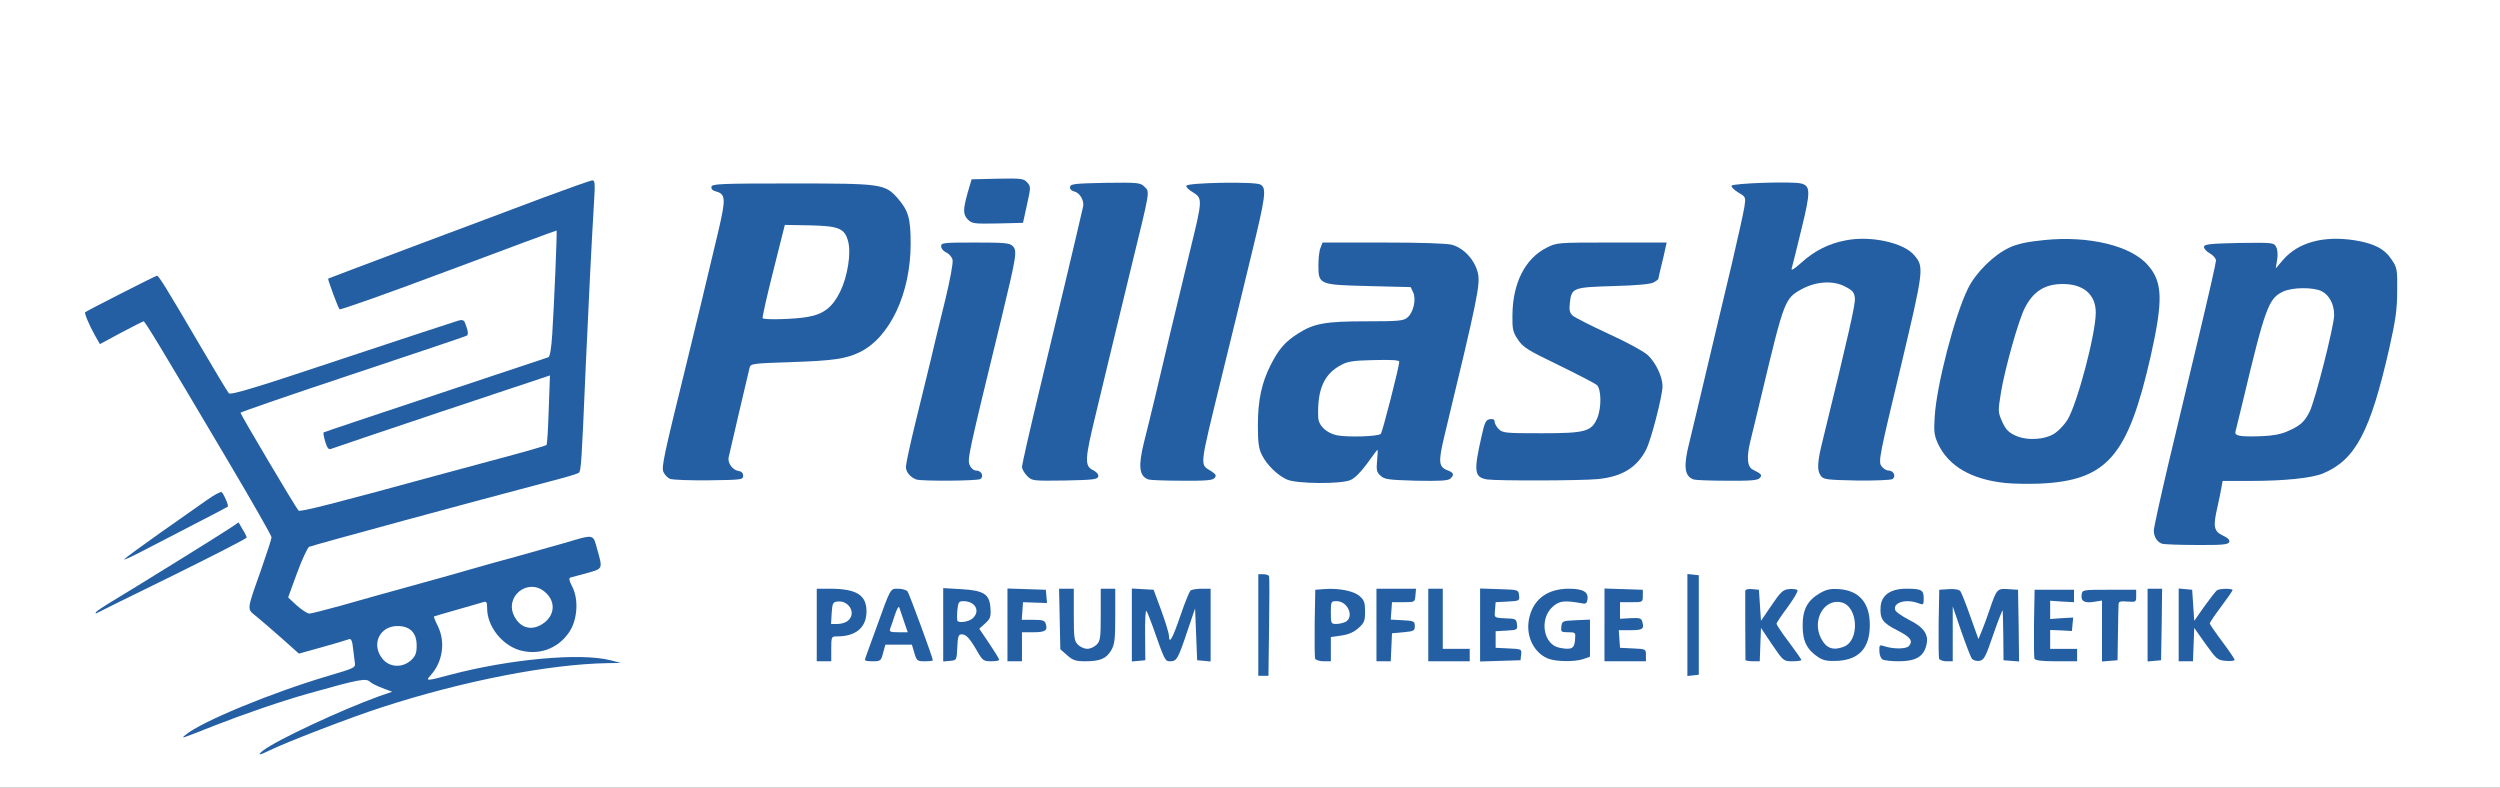 <?xml version="1.0" encoding="utf-8"?>
<!DOCTYPE svg PUBLIC "-//W3C//DTD SVG 1.0//EN" "http://www.w3.org/TR/2001/REC-SVG-20010904/DTD/svg10.dtd">
<svg version="1.0" xmlns="http://www.w3.org/2000/svg" width="603px" height="190px" viewBox="0 0 603 190" preserveAspectRatio="xMidYMid meet">
 <rect x="0" y="0" width="603" height="190" fill="#333333" stroke="none"/>
 <g fill="#ffffff">
  <path d="M0 95 l0 -95 301.50 0 301.50 0 0 95 0 95 -301.50 0 -301.50 0 0 -95z m101.50 68.95 c0 -1.05 0.35 -2.10 0.80 -2.50 1.20 -0.95 2.70 -4.25 2.70 -5.80 0 -0.80 -0.45 -2.30 -1 -3.40 -0.55 -1.10 -1 -2.65 -1 -3.50 l0 -1.60 6.45 -1.80 c3.55 -1 7.15 -1.85 8 -1.85 1.45 0 1.55 0.10 1.55 1.90 0.05 3.60 3.25 8.30 6.65 9.55 3.50 1.35 7.45 -0.15 10 -3.75 1.95 -2.80 2.25 -5.45 0.90 -8.10 -1.15 -2.30 -1.40 -5.05 -0.40 -5.30 6.65 -1.90 6.85 -2 6.65 -2.75 -0.15 -0.45 -0.40 -1.40 -0.60 -2.15 -0.40 -1.70 -0.40 -1.70 -5.40 -0.20 -2.25 0.65 -7.10 2 -10.80 3.05 -3.70 1 -8.55 2.35 -10.75 3 -2.20 0.65 -8.60 2.45 -14.25 4 -5.65 1.55 -13.35 3.70 -17.15 4.80 -9 2.55 -10.90 2.55 -13.70 0 -1.75 -1.55 -2.15 -2.25 -2.10 -3.60 0 -2.15 4 -13 5 -13.55 0.65 -0.35 41.35 -11.40 57.95 -15.75 3.70 -0.95 6.95 -1.90 7.15 -2.15 0.50 -0.45 0.65 -2.60 1.60 -24.75 0.85 -19.15 1.65 -35.75 1.95 -39.55 l0.20 -2.55 -11.55 4.35 c-6.40 2.40 -19.90 7.45 -30.10 11.25 -10.15 3.80 -18.55 6.95 -18.65 7 -0.15 0.15 1 3.45 1.40 3.90 0.15 0.20 11.40 -3.80 25 -8.90 14.15 -5.30 25.40 -9.25 26.35 -9.25 l1.70 0 -0.30 7.15 c-0.15 3.90 -0.50 10.85 -0.80 15.45 -0.25 4.60 -0.45 8.90 -0.45 9.60 0 1.10 -0.45 1.35 -4.80 2.80 -2.60 0.90 -4.65 1.70 -4.55 1.80 0.10 0.10 1.50 -0.25 3.10 -0.80 1.60 -0.55 3.60 -1 4.40 -1 l1.50 0 -0.25 9.75 c-0.15 5.40 -0.40 9.90 -0.55 10.05 -0.30 0.30 -7.75 2.35 -28.60 7.95 -3.85 1.05 -12.30 3.30 -18.75 5.05 -6.45 1.75 -12.60 3.20 -13.60 3.20 l-1.85 0 -7 -11.80 c-5.60 -9.40 -7.05 -12.20 -7.05 -13.65 l0 -1.80 27 -9 c14.85 -4.90 26.90 -9.05 26.75 -9.15 -0.10 -0.10 -12.10 3.80 -26.70 8.65 -17.70 5.90 -27.05 8.75 -28.15 8.65 -1.70 -0.15 -1.10 0.80 -15.55 -23.80 -1.35 -2.25 -2.50 -4.10 -2.60 -4.10 -0.20 0 -13.85 7.05 -14.20 7.35 -0.30 0.20 1.60 3.65 2.05 3.65 0.20 0 2 -0.90 4 -2 2.35 -1.30 4.30 -2 5.50 -2 l1.85 0 4.70 7.90 c23 38.45 25.85 43.50 25.85 45.70 0 1.30 -1 5.05 -2.50 9.30 l-2.50 7.20 1.60 1.30 c0.90 0.75 3.40 2.90 5.50 4.75 l3.90 3.40 5.20 -1.55 c2.85 -0.80 5.90 -1.50 6.70 -1.50 1.45 0 1.50 0.10 1.80 2.50 0.15 1.40 0.45 3.65 0.60 5 0.25 2.15 0.45 2.50 1.35 2.50 0.60 0 2.20 0.55 3.55 1.25 1.35 0.70 2.75 1.25 3.15 1.25 0.35 0 0.65 0.55 0.65 1.20 l0 1.15 2.75 -0.80 c2.70 -0.80 2.75 -0.85 2.75 -2.60z m97.60 -15.60 c0.10 -2.65 0 -4.85 -0.20 -4.85 -0.25 0 -0.35 3.30 -0.30 7.40 0.10 7.40 0.25 6.50 0.50 -2.55z m46 0 c0.10 -2.65 0 -4.85 -0.20 -4.85 -0.25 0 -0.35 3.30 -0.30 7.40 0.10 7.40 0.25 6.50 0.50 -2.55z m74.40 2.35 c0 -4.70 -0.20 -7.15 -0.50 -6.95 -0.30 0.20 -0.50 3.05 -0.50 6.95 0 5.80 0.15 7.30 0.85 7.30 0.10 0 0.15 -3.30 0.15 -7.30z m14.60 -0.10 c0.10 -3.90 0 -7.10 -0.20 -7.10 -0.25 0 -0.40 3.30 -0.40 7.35 0 4 0.10 7.20 0.25 7.05 0.15 -0.10 0.30 -3.40 0.35 -7.30z m12.25 -3.45 c-0.05 -2.15 -0.15 -0.50 -0.15 3.60 0 4.15 0.10 5.90 0.15 3.90 0.10 -2 0.10 -5.35 0 -7.50z m12.90 3.60 c0 -4 -0.15 -7.25 -0.35 -7.25 -0.25 0 -0.40 3.25 -0.40 7.25 0 4 0.15 7.25 0.40 7.25 0.20 0 0.35 -3.25 0.35 -7.25z m30 0 c0 -4 -0.15 -7.25 -0.35 -7.25 -0.25 0 -0.40 3.25 -0.40 7.25 0 4 0.15 7.25 0.40 7.25 0.20 0 0.35 -3.25 0.35 -7.25z m33.60 -3.35 c-0.05 -2 -0.15 -0.40 -0.15 3.60 0 4 0.10 5.60 0.15 3.65 0.10 -2 0.10 -5.30 0 -7.25z m62.15 -3.60 c-0.35 -0.35 -0.80 -0.35 -1.35 0 -1.30 0.80 -1.30 1.60 -0.05 1.80 1.10 0.15 1.15 0.30 1.20 5.90 0 8.15 0.40 8.05 0.55 -0.20 0.10 -4.45 0 -7.15 -0.35 -7.50z m8 6.90 c0 -4.70 -0.20 -7.15 -0.50 -6.95 -0.30 0.20 -0.50 3.05 -0.50 6.95 0 5.80 0.15 7.30 0.85 7.30 0.10 0 0.15 -3.30 0.15 -7.30z m16.20 -0.15 c0.10 -3.90 -0.05 -7.05 -0.25 -7.05 -0.25 0 -0.45 3.30 -0.45 7.35 0 4 0.15 7.20 0.30 7.05 0.15 -0.15 0.35 -3.45 0.40 -7.35z m18.15 -3.15 c-0.05 -2 -0.15 -0.40 -0.15 3.60 0 4 0.10 5.60 0.15 3.65 0.10 -2 0.10 -5.30 0 -7.25z m-298 5.25 c-0.10 -1.05 -0.20 -0.30 -0.20 1.60 0 1.95 0.10 2.75 0.20 1.90 0.10 -0.90 0.10 -2.50 0 -3.50z m45.50 0.25 c-0.10 -0.90 -0.20 -0.20 -0.20 1.60 0 1.80 0.10 2.50 0.20 1.65 0.10 -0.90 0.10 -2.40 0 -3.25z m15.45 -9.25 c-0.10 -0.15 -0.70 -0.10 -1.25 0.10 -1.35 0.40 -1.35 1.75 -0.05 1.75 0.95 0 1 0.35 1.10 6.15 l0.10 6.10 0.15 -6.95 c0.10 -3.80 0.10 -7.05 -0.05 -7.15z m180.55 1.35 c1.25 0 1.30 -0.05 0.55 -0.80 -0.45 -0.45 -1.20 -0.70 -1.60 -0.55 -0.70 0.25 -0.80 1.35 -0.70 7.20 l0.10 6.90 0.15 -6.35 0.20 -6.40 1.30 0z m6.55 10.55 c-0.75 -0.25 -1.05 0.35 -0.65 1.30 0.35 0.85 0.40 0.85 0.75 -0.10 0.20 -0.55 0.15 -1.10 -0.10 -1.20z m42.45 -8.65 c-0.05 -2 -0.15 -0.40 -0.15 3.60 0 4 0.10 5.60 0.15 3.65 0.10 -2 0.10 -5.30 0 -7.25z m-138 5.50 c-0.10 -0.90 -0.20 -0.20 -0.20 1.60 0 1.80 0.10 2.50 0.20 1.65 0.10 -0.90 0.10 -2.40 0 -3.25z m-124.50 -6.25 c-0.10 -1.60 -0.15 -0.40 -0.15 2.60 0 3.05 0.05 4.35 0.15 2.90 0.10 -1.45 0.10 -3.90 0 -5.50z m10 0 c-0.10 -1.60 -0.15 -0.40 -0.15 2.60 0 3.05 0.05 4.35 0.15 2.90 0.10 -1.45 0.10 -3.90 0 -5.50z m169.60 4.75 c-0.05 -1.90 -0.15 -2.30 -0.40 -1.40 -0.35 1.20 -0.15 4 0.25 4 0.10 0 0.20 -1.20 0.15 -2.60z m-66 0 c0 -1.75 -0.10 -1.95 -0.45 -1.05 -0.40 0.95 -0.15 3.15 0.30 3.15 0.10 0 0.20 -0.95 0.15 -2.10z m78.40 -1 c-0.10 -0.65 -0.20 -0.25 -0.20 0.85 -0.05 1.10 0.05 1.60 0.20 1.15 0.10 -0.50 0.10 -1.40 0 -2z m-122 -3.25 c-0.15 -0.50 -0.25 -0.10 -0.25 0.85 0 0.95 0.10 1.35 0.25 0.90 0.10 -0.50 0.10 -1.30 0 -1.75z m-98 -2.25 c-0.10 -0.65 -0.20 -0.15 -0.20 1.10 0 1.25 0.10 1.75 0.20 1.15 0.10 -0.65 0.10 -1.65 0 -2.25z m47.65 0.10 c-0.30 -0.55 -1 -1 -1.50 -1 -0.65 0 -1 0.35 -1 1 0 0.80 0.35 1 1.50 1 1.40 0 1.50 -0.10 1 -1z m255.75 -18.10 c0 -2 0.45 -5.50 1 -7.75 l0.95 -4.15 6.80 0 c15.60 0 20.95 -1.85 25.50 -8.65 3.65 -5.45 9.60 -27.20 9.70 -35.65 0.05 -3.60 -0.10 -4.25 -1.35 -6.10 -1.70 -2.60 -4.25 -3.90 -8.80 -4.65 -5.95 -0.90 -11.70 1.05 -14.60 5 -0.85 1.20 -1.55 1.55 -2.75 1.55 l-1.65 0 -0.15 -2.85 -0.15 -2.90 -5.75 -0.15 -5.75 -0.15 0.15 2.50 c0.15 1.80 -0.90 7 -3.85 19.40 -2.20 9.30 -5.60 23.40 -7.50 31.35 -1.90 8 -3.30 14.80 -3.20 15.20 0.45 1.15 2.20 1.55 6.90 1.55 l4.50 0.05 0 -3.60z m-208.75 -11.95 c1.05 -0.40 2.40 -1.65 4.05 -3.90 l2.40 -3.30 -4.85 -0.35 c-8.25 -0.55 -9.40 -1.55 -9.30 -8.15 0.10 -6.80 1.80 -10.30 6.15 -12.50 1.25 -0.60 3.55 -0.90 9.10 -1.10 l7.45 -0.30 0 2.45 c-0.05 1.35 -1 6.15 -2.15 10.70 -2.05 8.15 -2.10 8.25 -3.60 8.55 -1.25 0.30 -1.30 0.35 -0.30 0.40 1.10 0.05 1.15 0.20 0.95 2.80 -0.35 4 0.25 4.35 7.15 4.65 5.50 0.25 5.55 0.20 5 -0.80 -0.90 -1.65 -0.65 -3.70 1.40 -12.25 6.70 -28.05 7.70 -32.65 7.35 -34.60 -0.50 -2.50 -3.35 -5.45 -6.05 -6.20 -1.25 -0.35 -7.10 -0.55 -15.15 -0.55 l-13.10 0 -0.50 1.30 c-0.80 2.05 -0.60 3.95 0.55 5 0.95 0.85 2.15 1 11.10 1.20 l10.05 0.25 0.65 1.25 c1.20 2.40 0.45 7.65 -1.40 9.15 -0.90 0.75 -2.25 0.85 -9.90 0.85 -9.90 0 -12.65 0.50 -16.55 3 -3.05 1.95 -4.60 3.75 -6.50 7.50 -3.05 6.05 -4 15.05 -2.05 18.90 1.20 2.35 3.80 4.85 6.05 5.80 2.10 0.90 9.60 1.05 12 0.25z m174.25 -0.20 c10.10 -2.60 14.40 -9.45 18.95 -29.75 2.90 -13.05 2.85 -15 -0.55 -19 -5.15 -6 -21.70 -8.30 -30.55 -4.25 -3.70 1.70 -8.10 6.05 -9.95 9.90 -2.75 5.60 -7.20 22.05 -8 29.35 -0.60 6.15 4.20 11.50 12.50 13.75 3.65 0.95 13.85 0.95 17.60 0z m-323.80 -0.85 c-0.35 -0.60 -0.45 -2.05 -0.30 -3.35 0.20 -1.90 4.05 -18.85 5.15 -22.85 0.25 -1 0.70 -1.05 9.85 -1.35 13.55 -0.50 16.65 -1.30 21.05 -5.60 4.45 -4.30 7.90 -13.75 7.90 -21.45 0 -4.55 -0.75 -6.80 -3.10 -9.50 -3 -3.40 -3.75 -3.50 -22.75 -3.70 -13.65 -0.15 -16.90 -0.05 -16.35 0.45 1.20 1.25 0.95 2.60 -3.40 20.70 -0.80 3.30 -2.25 9.25 -3.20 13.25 -0.95 4 -3.10 12.85 -4.80 19.70 -1.65 6.90 -2.90 12.80 -2.80 13.15 0.45 1.20 2.45 1.60 7.95 1.60 5.35 0.05 5.40 0.05 4.80 -1.05z m57.65 -1.75 c-0.15 -2.95 0.25 -4.85 8.65 -39.35 2.45 -10.25 2.65 -11.55 1.45 -12 -0.45 -0.15 -3.10 -0.30 -5.90 -0.30 l-5.15 0 0.25 2.65 c0.15 1.95 -0.40 5.10 -2.30 12.85 -1.40 5.65 -3.15 12.85 -3.90 16 -0.75 3.15 -2.20 9.15 -3.20 13.25 -2.40 9.55 -2.30 9.65 5.80 9.70 l4.50 0.05 -0.20 -2.85z m28.70 -1.55 c0.05 -3.45 0.55 -6.45 2.65 -14.85 3.25 -13.10 9.65 -39.20 10.85 -44.45 0.90 -3.80 0.90 -3.95 -0.05 -4.60 -0.65 -0.50 -2.55 -0.70 -6.60 -0.70 -5.65 0 -5.70 0 -5.10 1.10 1 1.85 0.75 3.20 -10.05 47.85 -2.20 9.15 -4 17.10 -4 17.60 0 1.80 1.90 2.45 7.25 2.45 l5 0 0.05 -4.40z m27.95 0.80 c0 -2.90 0.90 -7.25 4.20 -20.65 11 -44.80 10.70 -43.40 9.75 -44.10 -0.60 -0.45 -2.75 -0.65 -6.40 -0.65 l-5.55 0 0.15 3 c0.15 2.25 -0.30 5.15 -1.85 11.40 -3.05 12.55 -7.35 30.55 -9.10 37.85 -0.80 3.60 -1.95 8.25 -2.50 10.35 -0.50 2.10 -0.80 4.20 -0.65 4.65 0.50 1.30 2.10 1.70 7.20 1.70 l4.75 0.05 0 -3.60z m95.25 3.15 c4.30 -0.45 6.65 -1.40 8.95 -3.65 2.35 -2.30 3.45 -4.75 5.10 -11.40 l1.45 -5.90 -0.95 -2.20 c-1.50 -3.45 -3.70 -5.05 -12 -8.85 -4.25 -1.95 -8.15 -3.95 -8.70 -4.40 -0.80 -0.75 -0.90 -1.45 -0.75 -4.50 0.25 -5.40 0.15 -5.35 10.55 -5.65 5.35 -0.15 9 -0.50 9.65 -0.85 0.65 -0.35 1.30 -1.55 1.70 -3 0.30 -1.30 0.70 -2.70 0.80 -3 0.15 -0.50 -2.35 -0.65 -11.35 -0.65 -11.20 0 -11.55 0.05 -13.90 1.25 -3.35 1.70 -5.85 4.75 -7.10 8.70 -1.45 4.75 -1.35 8.10 0.25 10.60 1.15 1.70 2.40 2.50 9.70 6 4.60 2.25 8.75 4.40 9.25 4.80 0.70 0.65 0.85 1.65 0.85 5 0 5 -0.80 7.25 -3.10 8.65 -1.55 0.95 -2.35 1 -12.65 0.90 -6.05 -0.10 -11.40 -0.35 -11.85 -0.60 -0.70 -0.30 -0.90 -0.20 -0.90 0.55 0 0.50 -0.35 2.25 -0.75 3.85 -0.90 3.35 -0.55 4.15 1.90 4.45 3 0.35 20.10 0.30 23.85 -0.10z m36.10 -2.80 c-0.10 -1.85 0.15 -4.60 0.60 -6.35 0.40 -1.75 1.70 -6.95 2.80 -11.65 5.40 -22.50 5.50 -22.75 9.70 -25.05 1.95 -1.05 3.30 -1.40 6.75 -1.55 3.80 -0.20 4.55 -0.10 6.55 0.95 l2.25 1.15 0.15 3.25 c0.15 3.25 -0.30 5.30 -7.65 35.20 -0.85 3.35 -1.05 5.20 -0.75 5.80 0.60 1.10 2.60 1.50 7.85 1.50 4 0 4.15 -0.05 3.65 -0.95 -0.25 -0.55 -0.50 -1.60 -0.50 -2.40 0 -0.75 2.35 -11.20 5.20 -23.15 5.50 -23.10 5.50 -22.90 3.20 -25.35 -1.20 -1.25 -5.05 -2.85 -8.20 -3.40 -4.65 -0.75 -11.20 1.55 -15.50 5.40 -1.90 1.75 -3 2.35 -4.15 2.35 -1.35 0 -1.55 -0.15 -1.55 -1.35 0 -0.80 0.90 -5.30 2.10 -10.10 2.55 -10.55 2.80 -10.05 -5.05 -10.05 l-5.30 0 -0.05 3.90 c-0.05 2.80 -0.85 7 -2.85 15.35 -1.55 6.35 -4.25 17.80 -6.10 25.50 -1.80 7.70 -3.75 15.75 -4.25 17.85 -1.50 5.85 -1.05 6.30 6.50 6.35 l4.75 0.05 -0.15 -3.25z m-316.50 -13 c11.45 -3.80 20.75 -7.05 20.65 -7.15 -0.25 -0.25 -42.75 13.90 -42.75 14.25 0 0.35 -0.70 0.55 22.10 -7.10z m142.35 -49.10 c1 -4.45 0.70 -4.70 -5.35 -4.55 l-4.75 0.15 -0.65 2.25 c-1.50 4.95 -0.85 5.55 5.55 5.35 l4.50 -0.10 0.70 -3.10z"/>
  <path d="M90.80 160.45 c-1.10 -1.30 -1.30 -2 -1.30 -4.85 0 -2.90 0.15 -3.45 1.35 -4.70 1.25 -1.30 1.65 -1.40 5 -1.40 3.25 0 3.85 0.15 4.90 1.25 1.10 1.05 1.25 1.65 1.25 4.95 0 3.45 -0.10 3.85 -1.35 5.05 -1.20 1.10 -1.85 1.25 -5 1.25 -3.35 0 -3.65 -0.10 -4.85 -1.55z"/>
  <path d="M124.20 152.10 c-1.70 -1.35 -2.20 -2.80 -2.20 -6.10 0 -2.75 0.15 -3.25 1.45 -4.55 1.35 -1.30 1.80 -1.45 4.75 -1.45 2.90 0 3.45 0.15 4.85 1.40 2.85 2.55 2.55 8.40 -0.55 10.50 -2.10 1.40 -6.70 1.55 -8.30 0.20z"/>
  <path d="M538.90 106.65 c-1.90 -0.30 -1.85 -1.50 0.40 -10.85 5.65 -23.35 6.40 -25.35 9.85 -26.95 2.35 -1.15 10.25 -1.15 12.35 -0.10 3.90 2 4 6.85 0.50 20.50 -3.30 13 -3.95 14.20 -8.75 16.30 -1.90 0.85 -3.60 1.10 -7.70 1.20 -2.90 0.10 -5.90 0.05 -6.65 -0.10z"/>
  <path d="M484.60 106.55 c-5.15 -2.40 -5.30 -9.05 -0.70 -25.10 2.15 -7.45 3.35 -10.05 5.45 -12.05 2 -1.90 3.70 -2.40 8.20 -2.40 4.80 0 7.05 0.85 8.45 3.10 2 3.30 1 12.10 -2.80 24.70 -3.05 10.20 -5.05 12.30 -12.10 12.55 -3.55 0.15 -4.75 0 -6.50 -0.80z"/>
  <path d="M182.35 78.15 c-0.65 -0.65 -0.30 -2.50 2.55 -13.90 l2.90 -11.50 7.25 0.05 c8.55 0.05 10.10 0.55 10.90 3.60 1.15 4.10 0.35 11.05 -1.85 15.55 -1.80 3.65 -4 5.35 -7.85 6 -3.40 0.60 -13.40 0.75 -13.90 0.20z"/>
 </g>
 <g fill="#245fa3">
  <path d="M63.50 181 c3.25 -2.50 18.65 -9.70 27.90 -13.05 l3.20 -1.10 -2.40 -0.90 c-1.30 -0.50 -2.60 -1.15 -2.90 -1.45 -1 -1 -2.55 -0.70 -14.80 2.75 -6.60 1.85 -15.60 4.95 -23 7.85 -7.95 3.15 -7.95 3.15 -6.75 2.15 3.85 -3.20 20.80 -10.20 34.50 -14.25 6.10 -1.80 6.50 -1.95 6.35 -3.05 -0.10 -0.65 -0.30 -2.30 -0.45 -3.60 -0.15 -1.65 -0.45 -2.35 -0.90 -2.20 -0.35 0.15 -3.20 1 -6.40 1.90 l-5.75 1.60 -4.15 -3.70 c-2.30 -2.05 -5.05 -4.40 -6.15 -5.30 -2.30 -1.85 -2.35 -1.25 1.15 -11.15 1.40 -4 2.55 -7.55 2.55 -7.90 0 -0.40 -4.75 -8.70 -10.55 -18.50 -16.60 -28.05 -20 -33.60 -20.30 -33.60 -0.15 0 -2.60 1.25 -5.45 2.75 l-5.10 2.75 -1.20 -2.10 c-1.45 -2.60 -2.60 -5.40 -2.35 -5.60 0.60 -0.45 17 -8.80 17.30 -8.80 0.45 0 2.15 2.75 10.65 17.25 3.40 5.80 6.40 10.80 6.70 11.10 0.45 0.50 6.40 -1.30 27.35 -8.30 14.75 -4.90 27.40 -9.05 28.10 -9.25 1.15 -0.25 1.35 -0.10 1.85 1.50 0.45 1.25 0.45 1.90 0.10 2.15 -0.30 0.20 -12.70 4.35 -27.55 9.30 -14.90 4.95 -27.05 9.15 -27.05 9.30 0 0.40 13.40 23 14 23.60 0.35 0.40 8.40 -1.65 33.25 -8.45 2.50 -0.65 9.40 -2.55 15.40 -4.15 6 -1.60 11 -3.05 11.15 -3.20 0.20 -0.15 0.40 -4 0.55 -8.55 l0.30 -8.25 -25.95 8.65 c-14.25 4.80 -26.35 8.85 -26.80 9.05 -0.65 0.25 -0.95 -0.10 -1.45 -1.70 -0.35 -1.15 -0.50 -2.15 -0.40 -2.25 0.10 -0.10 12.25 -4.15 26.95 -9.05 14.70 -4.90 27 -9 27.30 -9.10 0.35 -0.15 0.70 -2.35 0.90 -5.55 0.45 -6.90 1.20 -24.80 1.05 -25 -0.05 -0.05 -11.75 4.30 -26.05 9.65 -14.25 5.35 -26.10 9.55 -26.30 9.35 -0.35 -0.35 -2.90 -7.25 -2.75 -7.40 0.05 -0.05 9.20 -3.50 20.35 -7.70 11.15 -4.15 25.30 -9.50 31.45 -11.80 6.20 -2.30 11.55 -4.20 11.95 -4.20 0.60 0 0.65 0.85 0.40 4.90 -0.60 9.95 -1.30 23.85 -2.05 40.60 -0.95 22.35 -1.10 24.55 -1.60 25 -0.20 0.25 -3.45 1.20 -7.15 2.15 -16.60 4.35 -57.30 15.40 -57.95 15.75 -0.40 0.25 -1.70 3.05 -2.90 6.30 l-2.15 5.90 2.10 1.95 c1.20 1.05 2.50 1.90 3 1.95 0.45 0 3.90 -0.90 7.75 -1.95 3.80 -1.10 11.50 -3.25 17.15 -4.80 5.65 -1.55 12.05 -3.35 14.25 -4 2.20 -0.65 7.05 -2 10.75 -3 3.70 -1.05 8.90 -2.50 11.55 -3.25 7.45 -2.20 6.95 -2.30 8 1.50 1.35 4.75 1.40 4.65 -2.40 5.70 -1.90 0.50 -3.70 1 -4.05 1.10 -0.45 0.15 -0.35 0.70 0.45 2.25 1.60 3.15 1.20 8.15 -0.85 11.05 -2.75 3.95 -7.35 5.55 -11.95 4.20 -4.25 -1.30 -7.75 -5.80 -7.75 -10.05 0 -1.50 -0.15 -1.75 -0.85 -1.55 -0.50 0.15 -3.35 1 -6.40 1.85 -3 0.85 -5.55 1.60 -5.60 1.65 -0.05 0.05 0.35 1.10 0.95 2.30 1.90 3.85 1.20 8.65 -1.75 11.90 -1.30 1.40 -1 1.40 4.75 -0.15 14.45 -3.80 31.40 -5.35 38.65 -3.50 l2.50 0.65 -3.30 0.05 c-14.05 0.25 -34.80 4.30 -54.20 10.60 -7.65 2.45 -23.55 8.60 -27.35 10.50 -2.40 1.20 -3 1.20 -1.40 -0.05z m35.65 -21.75 c1.10 -1.05 1.35 -1.75 1.35 -3.55 0 -3.10 -1.60 -4.70 -4.65 -4.70 -4.35 0 -6.40 4.55 -3.55 7.95 1.70 2.05 4.75 2.20 6.85 0.30z m31.85 -8.85 c2.90 -2 3.10 -5.40 0.40 -7.65 -4.10 -3.45 -9.80 1.15 -7.35 5.90 1.50 2.90 4.25 3.60 6.95 1.75z"/>
  <path d="M303.50 150.75 l0 -12.25 1.20 0 c0.65 0 1.30 0.20 1.40 0.50 0.10 0.25 0.10 5.80 0 12.25 l-0.15 11.75 -1.20 0 -1.25 0 0 -12.25z"/>
  <path d="M407 150.75 l0 -12.30 1.40 0.15 1.35 0.15 0 12 0 12 -1.35 0.15 -1.40 0.15 0 -12.30z"/>
  <path d="M197 150.75 l0 -8.75 3.15 0 c6.40 0 8.85 1.50 8.85 5.45 0 3.90 -2.55 6.05 -7.10 6.05 -1.35 0 -1.40 0.05 -1.40 3 l0 3 -1.75 0 -1.75 0 0 -8.75z m7.60 -1.10 c2 -1.80 0.10 -4.95 -2.70 -4.55 -1 0.15 -1.15 0.45 -1.30 2.80 l-0.15 2.60 1.60 0 c0.90 0 2.05 -0.35 2.55 -0.85z"/>
  <path d="M208.75 158.65 c0.15 -0.50 1.35 -3.70 2.60 -7.15 3.55 -9.90 3.35 -9.50 5.30 -9.50 0.95 0 1.95 0.30 2.25 0.65 0.40 0.50 6.10 16 6.10 16.60 0 0.15 -0.85 0.25 -1.90 0.25 -1.85 0 -2 -0.10 -2.55 -2 l-0.60 -2 -3.20 0 -3.20 0 -0.55 2 c-0.50 1.90 -0.60 2 -2.55 2 -1.75 0 -2 -0.15 -1.70 -0.85z m9.30 -8.75 c-0.50 -1.45 -1 -3 -1.15 -3.40 -0.10 -0.40 -0.60 0.40 -1.05 1.80 -0.45 1.40 -0.95 2.90 -1.15 3.35 -0.25 0.70 0.05 0.85 1.95 0.85 l2.30 0 -0.90 -2.60z"/>
  <path d="M227.50 150.70 l0 -8.85 4.25 0.25 c5.55 0.30 6.95 1.20 7.15 4.60 0.15 2.05 -0.05 2.55 -1.25 3.65 l-1.45 1.30 2.40 3.55 c1.30 1.95 2.40 3.70 2.40 3.95 0 0.20 -0.90 0.35 -1.95 0.35 -1.80 0 -2.05 -0.20 -3.30 -2.35 -1.85 -3.20 -2.70 -4.15 -3.80 -4.15 -0.75 0 -0.95 0.50 -1.05 3.15 -0.15 3.10 -0.15 3.10 -1.75 3.25 l-1.65 0.15 0 -8.85z m7.10 -1.55 c1.95 -1.75 0.65 -4.15 -2.25 -4.15 -1.10 0 -1.25 0.25 -1.45 2.30 -0.10 1.25 -0.05 2.35 0.05 2.50 0.55 0.50 2.80 0.15 3.65 -0.65z"/>
  <path d="M243 150.75 l0 -8.80 4.65 0.15 4.60 0.15 0.15 1.60 0.15 1.60 -2.90 -0.10 -2.90 -0.10 -0.15 2.15 -0.15 2.10 2.75 0 c2.30 0 2.80 0.15 3.05 1 0.50 1.60 -0.15 2 -3.05 2 l-2.70 0 0 3.50 0 3.50 -1.75 0 -1.75 0 0 -8.75z"/>
  <path d="M257.40 158.05 l-1.65 -1.45 -0.15 -7.30 -0.15 -7.30 1.75 0 1.80 0 0 6.25 c0 5.60 0.10 6.35 1 7.25 0.55 0.55 1.55 1 2.25 1 0.70 0 1.70 -0.45 2.25 -1 0.90 -0.90 1 -1.65 1 -7.25 l0 -6.25 1.75 0 1.75 0 0 6.65 c0 5.70 -0.15 6.80 -1 8.25 -1.20 2 -2.70 2.60 -6.25 2.60 -2.30 0 -3 -0.25 -4.35 -1.45z"/>
  <path d="M273 150.75 l0 -8.80 2.60 0.15 2.65 0.15 1.85 5 c1 2.75 1.85 5.50 1.85 6.15 0.05 2.10 0.85 0.70 2.80 -5 1.05 -3.10 2.15 -5.80 2.45 -6 0.30 -0.20 1.50 -0.40 2.70 -0.40 l2.10 0 0 8.80 0 8.75 -1.60 -0.15 -1.65 -0.15 -0.25 -6.25 -0.25 -6.25 -1.95 5.75 c-2.20 6.55 -2.50 7 -4.10 7 -1.20 0 -1.30 -0.25 -4.20 -8.50 -0.65 -1.80 -1.30 -3.45 -1.50 -3.65 -0.20 -0.25 -0.35 2.35 -0.30 5.75 l0.05 6.15 -1.60 0.15 -1.65 0.15 0 -8.80z"/>
  <path d="M317.20 158.85 c-0.10 -0.35 -0.15 -4.25 -0.10 -8.60 l0.15 -8 2 -0.15 c3.55 -0.30 7.20 0.40 8.65 1.65 1.15 1 1.35 1.55 1.35 3.75 0 2.30 -0.20 2.75 -1.60 4 -1.15 1 -2.40 1.55 -4.15 1.80 l-2.50 0.35 0 2.90 0 2.95 -1.75 0 c-1 0 -1.90 -0.30 -2.05 -0.65z m7.35 -8.85 c2.15 -1.20 0.55 -5 -2.15 -5 -1.35 0 -1.40 0.05 -1.40 2.75 0 2.60 0.05 2.75 1.30 2.75 0.70 0 1.70 -0.25 2.25 -0.50z"/>
  <path d="M332 150.75 l0 -8.75 4.80 0 4.75 0 -0.15 1.65 c-0.15 1.60 -0.15 1.60 -2.90 1.60 l-2.75 0 -0.15 2.10 -0.15 2.10 2.90 0.15 c2.70 0.15 2.90 0.25 2.90 1.40 0 1.15 -0.20 1.25 -2.75 1.50 l-2.75 0.25 -0.15 3.40 -0.15 3.35 -1.70 0 -1.75 0 0 -8.75z"/>
  <path d="M344.50 150.75 l0 -8.75 1.75 0 1.75 0 0 7.25 0 7.25 3.25 0 3.25 0 0 1.50 0 1.50 -5 0 -5 0 0 -8.75z"/>
  <path d="M357 150.75 l0 -8.80 4.65 0.15 c4.60 0.15 4.60 0.15 4.75 1.50 0.15 1.30 0.10 1.35 -2.75 1.50 l-2.90 0.15 -0.15 1.90 c-0.15 2 -0.45 1.85 3.65 2.05 1.25 0.05 1.55 0.30 1.65 1.40 0.15 1.30 0.05 1.35 -2.50 1.50 l-2.65 0.15 0 2 0 2 3.15 0.15 c3.10 0.15 3.15 0.15 3 1.50 l-0.15 1.35 -4.85 0.15 -4.90 0.15 0 -8.80z"/>
  <path d="M373.25 158.80 c-3.60 -1.60 -5.45 -5.95 -4.30 -10.15 1.10 -4.30 4.50 -6.65 9.45 -6.65 3.40 0 4.75 0.75 4.50 2.55 -0.10 0.90 -0.40 1.15 -1.15 1 -4.50 -0.80 -5.60 -0.65 -7.25 0.80 -3.30 2.95 -2.25 9.20 1.70 9.90 2.85 0.55 3.55 0.20 3.70 -1.90 0.15 -1.80 0.15 -1.85 -1.65 -1.85 -1.70 0 -1.80 -0.10 -1.65 -1.35 0.15 -1.35 0.25 -1.40 3.55 -1.55 l3.35 -0.15 0 4.50 0 4.45 -1.55 0.55 c-2.15 0.75 -6.85 0.65 -8.70 -0.15z"/>
  <path d="M387 150.75 l0 -8.80 4.65 0.15 4.60 0.15 0 1.50 c0 1.50 -0.05 1.50 -2.75 1.50 l-2.75 0 0 2 0 2 2.55 -0.15 c2.30 -0.10 2.60 0 2.85 0.95 0.45 1.70 0.05 1.95 -2.95 1.95 l-2.75 0 0.15 2.15 0.15 2.10 3.15 0.15 c3.05 0.15 3.10 0.15 3.10 1.60 l0 1.50 -5 0 -5 0 0 -8.75z"/>
  <path d="M421 159.15 c-0.05 -0.70 -0.05 -15.90 -0.05 -16.55 0.05 -0.45 0.60 -0.60 1.70 -0.50 l1.60 0.15 0.25 3.75 0.25 3.75 2.55 -3.75 c2.20 -3.25 2.75 -3.75 4.15 -3.90 0.95 -0.10 1.85 0 2.10 0.25 0.20 0.20 -0.85 2 -2.30 4 -1.50 2 -2.75 3.85 -2.75 4.10 0 0.25 1.35 2.30 3 4.45 1.65 2.20 3 4.15 3 4.30 0 0.15 -0.95 0.30 -2.15 0.30 -2.15 0 -2.20 -0.05 -4.90 -4 l-2.70 -4.05 -0.15 4.05 -0.15 4 -1.70 0 c-0.95 0 -1.75 -0.15 -1.75 -0.35z"/>
  <path d="M438.70 158.60 c-2.80 -1.80 -3.90 -3.90 -3.90 -7.55 -0.05 -4 1.15 -6.25 4.20 -8 1.65 -0.95 2.65 -1.10 4.70 -0.95 4.80 0.40 7.30 3.35 7.30 8.65 0 5.50 -2.55 8.35 -7.75 8.65 -2.30 0.10 -3.35 -0.05 -4.55 -0.80z m6 -2.60 c3.90 -1.45 3.50 -9.70 -0.50 -10.70 -4.20 -1.05 -7.25 4.30 -4.95 8.70 1.20 2.35 2.90 3 5.45 2z"/>
  <path d="M454.05 159.05 c-0.40 -0.25 -0.75 -1.15 -0.75 -2.05 -0.05 -1.35 0.10 -1.50 0.95 -1.20 2.35 0.80 5.55 0.80 6.20 0 1.05 -1.25 0.35 -2.15 -2.90 -3.80 -3.45 -1.75 -4.15 -2.70 -3.95 -5.65 0.20 -2.80 2.40 -4.35 6.20 -4.35 3.65 0 4.20 0.30 4.20 2.30 0 1.60 -0.05 1.65 -1.30 1.20 -3 -1.15 -6.25 -0.15 -5.55 1.70 0.20 0.45 1.65 1.45 3.30 2.30 3.75 1.85 4.95 3.75 4.10 6.45 -0.75 2.55 -2.65 3.55 -6.65 3.55 -1.70 0 -3.45 -0.20 -3.85 -0.45z"/>
  <path d="M467.70 158.85 c-0.10 -0.35 -0.15 -4.25 -0.10 -8.60 l0.15 -8 2.30 -0.15 c1.45 -0.10 2.45 0.10 2.80 0.50 0.25 0.35 1.35 3.10 2.40 6.10 l1.95 5.45 0.80 -1.95 c0.45 -1.05 1.35 -3.50 2 -5.45 1.60 -4.70 1.75 -4.85 4.45 -4.65 l2.30 0.15 0.15 8.65 0.10 8.65 -1.85 -0.15 -1.90 -0.15 -0.05 -5.75 c-0.05 -3.15 -0.10 -5.95 -0.15 -6.25 -0.05 -0.25 -1.05 2.30 -2.25 5.75 -1.90 5.60 -2.30 6.25 -3.40 6.40 -0.70 0.10 -1.45 -0.15 -1.75 -0.50 -0.30 -0.35 -1.45 -3.35 -2.60 -6.65 l-2.05 -6 0 6.65 0 6.60 -1.50 0 c-0.85 0 -1.65 -0.30 -1.80 -0.65z"/>
  <path d="M490.70 158.85 c-0.10 -0.35 -0.15 -4.25 -0.10 -8.60 l0.15 -8 4.75 0 4.75 0 0 1.50 0 1.50 -2.85 -0.15 -2.90 -0.20 0 2.20 0 2.20 2.80 -0.20 2.75 -0.15 -0.15 1.60 -0.15 1.65 -2.60 -0.15 -2.65 -0.10 0 2.25 0 2.30 3.25 0 3.25 0 0 1.50 0 1.50 -5 0 c-3.65 0 -5.10 -0.20 -5.30 -0.65z"/>
  <path d="M507 152.20 l0 -7.35 -1.85 0.30 c-2.35 0.40 -3.30 -0.15 -3.05 -1.70 0.15 -1.20 0.20 -1.20 6.65 -1.20 l6.50 0 0 1.50 c0 1.45 -0.05 1.50 -2.10 1.35 -1.80 -0.15 -2.15 -0.05 -2.15 0.75 -0.05 0.50 -0.10 3.70 -0.15 7.15 l-0.10 6.25 -1.85 0.15 -1.90 0.15 0 -7.35z"/>
  <path d="M518 150.80 l0 -8.80 1.75 0 1.75 0 -0.10 8.65 -0.15 8.60 -1.60 0.15 -1.65 0.15 0 -8.75z"/>
  <path d="M525.50 150.70 l0 -8.75 1.65 0.15 1.60 0.15 0.25 3.75 0.25 3.75 2.45 -3.50 c1.40 -1.95 2.75 -3.65 3 -3.85 0.70 -0.50 3.80 -0.50 3.80 -0.05 0 0.15 -1.25 1.95 -2.75 3.95 -1.50 2 -2.75 3.85 -2.75 4.05 0 0.25 1.35 2.20 3 4.40 1.65 2.20 3 4.20 3 4.40 0 0.25 -0.95 0.35 -2.10 0.25 -2 -0.15 -2.25 -0.35 -4.90 -4.05 l-2.75 -3.90 -0.15 4 -0.15 4.05 -1.70 0 -1.75 0 0 -8.80z"/>
  <path d="M23.15 147.65 c0.15 -0.25 1.95 -1.45 3.95 -2.65 4.85 -2.90 25.60 -15.75 28.30 -17.55 l2.15 -1.45 0.95 1.65 c0.55 0.85 1 1.80 1 2 0 0.25 -8.05 4.35 -17.85 9.20 -9.85 4.80 -18.10 8.90 -18.35 9.05 -0.25 0.15 -0.30 0.05 -0.15 -0.25z"/>
  <path d="M30 134.85 c0.40 -0.40 4.35 -3.30 8.75 -6.40 4.40 -3.10 9.40 -6.60 11.10 -7.80 1.75 -1.25 3.35 -2.10 3.60 -1.95 0.50 0.35 1.75 3.25 1.50 3.50 -0.10 0.10 -3.80 2.05 -8.20 4.30 -4.40 2.30 -10.15 5.25 -12.75 6.60 -2.60 1.35 -4.40 2.15 -4 1.75z"/>
  <path d="M521.50 131.15 c-1.20 -0.40 -2 -1.70 -2 -3.15 0 -0.75 1.60 -7.95 3.50 -16.05 1.95 -8.10 5.30 -22.25 7.50 -31.45 2.20 -9.20 4 -17.15 4 -17.65 0 -0.50 -0.70 -1.30 -1.50 -1.75 -0.85 -0.45 -1.45 -1.20 -1.40 -1.60 0.15 -0.60 1.55 -0.75 8.50 -0.90 8.05 -0.10 8.35 -0.10 8.90 0.95 0.35 0.60 0.45 1.85 0.25 3.10 l-0.35 2.10 1.80 -2.10 c3.65 -4.20 9.75 -5.85 17.20 -4.70 4.70 0.75 7.25 2.05 8.95 4.65 1.35 1.95 1.40 2.40 1.35 7.60 0 4.50 -0.40 7.10 -1.90 13.80 -4.60 20.20 -8.15 26.90 -16 30.20 -2.65 1.10 -9.25 1.80 -17.35 1.80 l-6.85 0 -0.25 1.40 c-0.10 0.75 -0.60 3.05 -1.05 5.10 -1.05 4.60 -0.80 5.65 1.40 6.70 1.20 0.55 1.65 1.05 1.50 1.55 -0.25 0.60 -1.65 0.75 -7.90 0.70 -4.15 0 -7.90 -0.15 -8.30 -0.30z m30.30 -27.15 c3 -1.30 4.05 -2.25 5.25 -4.65 1.30 -2.50 5.95 -20.80 5.95 -23.35 0 -2.60 -1.15 -4.80 -3 -5.75 -1.95 -1 -7.10 -1 -9.35 0.10 -3.45 1.60 -4.30 3.90 -9.60 26.15 -0.90 3.70 -1.75 7.15 -1.85 7.60 -0.30 1.05 1.15 1.30 6.40 1.10 2.55 -0.10 4.60 -0.45 6.20 -1.20z"/>
  <path d="M483.70 116.50 c-8.20 -0.85 -13.70 -4.05 -16.25 -9.45 -0.90 -2 -1.05 -2.90 -0.80 -6.55 0.45 -7.55 4.80 -24.35 8 -30.85 1.85 -3.85 6.25 -8.20 10.05 -9.95 1.95 -0.90 4.35 -1.40 8.40 -1.80 10.80 -1.10 21.05 1.40 25.05 6.15 3.50 4.05 3.60 8.45 0.60 21.85 -5.50 24.20 -10.50 30 -26.75 30.75 -2.60 0.10 -6.35 0.05 -8.30 -0.15z m12 -12.05 c0.90 -0.60 2.25 -2.05 2.95 -3.15 2.35 -3.80 6.85 -20.75 6.85 -25.90 0 -4.35 -2.95 -6.90 -7.95 -6.90 -4.30 0 -7.10 1.75 -9.15 5.75 -1.50 2.85 -4.80 14.60 -5.75 20.30 -0.75 4.65 -0.75 4.80 0.25 7.10 0.85 1.90 1.50 2.60 3.20 3.40 2.80 1.30 7.25 1.05 9.60 -0.60z"/>
  <path d="M310.50 115.70 c-2.30 -1 -4.85 -3.45 -6.10 -5.90 -0.80 -1.60 -1 -2.90 -1 -7.25 0 -6 0.90 -10.20 3.10 -14.55 1.90 -3.75 3.45 -5.55 6.50 -7.50 3.90 -2.50 6.65 -3 16.55 -3 7.65 0 9 -0.10 9.90 -0.90 1.45 -1.15 2.20 -4.40 1.40 -6.10 l-0.60 -1.25 -10.10 -0.25 c-12 -0.30 -12.15 -0.35 -12.15 -5.05 0 -1.60 0.20 -3.45 0.50 -4.15 l0.50 -1.30 14.60 0 c9.15 0 15.40 0.20 16.65 0.55 2.85 0.80 5.45 3.65 6.20 6.75 0.65 2.70 0 5.95 -8 39.10 -1.60 6.65 -1.50 7.75 0.85 8.60 1.40 0.55 1.50 1.10 0.45 2 -0.55 0.45 -2.80 0.55 -8.20 0.45 -6.60 -0.20 -7.60 -0.30 -8.55 -1.20 -0.95 -0.85 -1.05 -1.35 -0.85 -3.60 0.15 -1.45 0.20 -2.65 0.10 -2.65 -0.10 0 -1.20 1.50 -2.50 3.30 -1.55 2.10 -2.95 3.55 -4.05 4 -2.35 1 -12.85 0.90 -15.20 -0.10z m22.55 -11.05 c0.40 -0.40 4.45 -16.25 4.45 -17.40 0 -0.40 -1.80 -0.50 -6 -0.40 -4.75 0.10 -6.40 0.30 -7.85 1.10 -4.25 2.15 -5.95 5.90 -5.70 12.65 0.05 2.05 1.95 3.85 4.55 4.40 2.55 0.50 9.90 0.30 10.55 -0.35z"/>
  <path d="M161.60 115.50 c-0.60 -0.25 -1.30 -1 -1.60 -1.70 -0.45 -1.25 0.05 -3.65 5.75 -26.80 2.30 -9.40 4.50 -18.50 7.55 -31.40 1.80 -7.75 1.75 -8.80 -0.70 -9.45 -0.70 -0.15 -1.10 -0.60 -1 -1.10 0.15 -0.70 2 -0.80 19.40 -0.80 21.60 0 22.45 0.10 25.50 3.55 2.60 3 3.15 4.85 3.15 10.95 0 12 -5 22.65 -12.30 26.20 -3.30 1.60 -6.30 2.05 -16.70 2.40 -9.15 0.30 -9.60 0.35 -9.85 1.35 -0.25 0.90 -4.35 18.55 -5.05 21.60 -0.30 1.35 0.95 3.10 2.40 3.30 0.70 0.10 1.10 0.50 1.10 1.15 0 0.95 -0.35 1 -8.25 1.10 -4.55 0.05 -8.75 -0.10 -9.40 -0.35z m33.15 -39.05 c3.90 -0.65 6.05 -2.35 7.90 -6.10 1.80 -3.70 2.70 -9.35 1.90 -12.20 -0.85 -3.10 -2.25 -3.65 -9.40 -3.80 l-5.85 -0.10 -2.80 11.15 c-1.55 6.15 -2.70 11.25 -2.55 11.35 0.40 0.45 7.75 0.25 10.80 -0.30z"/>
  <path d="M221 115.65 c-1.45 -0.55 -2.50 -1.80 -2.50 -3.05 0 -0.65 1 -5.30 2.20 -10.25 1.25 -5 2.90 -11.90 3.75 -15.35 0.80 -3.45 2.40 -10.05 3.55 -14.70 1.15 -4.75 1.95 -9 1.75 -9.65 -0.15 -0.65 -0.85 -1.45 -1.50 -1.75 -0.70 -0.30 -1.25 -0.95 -1.25 -1.50 0 -0.85 0.55 -0.90 8.20 -0.90 7.05 0 8.35 0.10 9.05 0.85 1.15 1.10 0.95 2.25 -2.65 17.20 -8 32.90 -8.35 34.30 -7.70 35.65 0.35 0.80 1 1.30 1.60 1.30 1.25 0 1.90 1.45 0.95 2.05 -0.75 0.45 -14.20 0.55 -15.45 0.10z"/>
  <path d="M247.75 114.80 c-0.70 -0.70 -1.25 -1.70 -1.25 -2.20 0 -0.50 1.90 -8.90 4.25 -18.65 3.45 -14.20 9.40 -39.25 10.50 -44.15 0.30 -1.40 -0.80 -3.30 -2.10 -3.60 -0.75 -0.20 -1.15 -0.60 -1.05 -1.15 0.15 -0.70 1.25 -0.80 8.50 -0.95 7.95 -0.10 8.45 -0.05 9.45 0.95 1.30 1.30 1.45 0.40 -3.15 19.20 -1.95 8 -4.15 17.10 -4.90 20.25 -0.75 3.15 -2.45 10.10 -3.70 15.40 -2.65 10.90 -2.75 12.50 -0.65 13.50 0.85 0.45 1.35 1 1.25 1.50 -0.15 0.75 -1.15 0.85 -8.05 1 -7.80 0.10 -7.90 0.10 -9.10 -1.10z"/>
  <path d="M277 115.65 c-2.25 -0.80 -2.50 -3.20 -1.05 -9.05 0.55 -2.10 1.70 -6.90 2.60 -10.60 1.70 -7.35 5.05 -21.30 8.65 -36.20 2.85 -11.60 2.85 -12 0.55 -13.40 -1 -0.55 -1.70 -1.30 -1.60 -1.60 0.25 -0.75 16.50 -1.05 17.85 -0.30 1.55 0.85 1.30 2.75 -2.20 17.10 -1.75 7.25 -5 20.65 -7.25 29.75 -5.35 21.95 -5.20 20.55 -2.40 22.30 1.15 0.75 1.30 1.05 0.80 1.65 -0.45 0.55 -2.10 0.70 -7.90 0.65 -4 0 -7.65 -0.15 -8.05 -0.30z"/>
  <path d="M358.75 115.65 c-3.15 -0.50 -3.35 -1.85 -1.40 -10.40 0.75 -3.45 1.05 -4 2.05 -4.15 0.75 -0.10 1.10 0.10 1.10 0.60 0 0.45 0.45 1.25 1 1.80 0.95 0.95 1.65 1 10.40 1 10.55 0 12 -0.40 13.40 -3.75 1 -2.45 0.95 -6.90 -0.15 -7.90 -0.50 -0.40 -4.65 -2.55 -9.25 -4.80 -7.45 -3.60 -8.50 -4.25 -9.75 -6.10 -1.25 -1.85 -1.40 -2.55 -1.35 -5.90 0.05 -7.75 3.05 -13.70 8.25 -16.30 2.40 -1.25 2.60 -1.25 15.70 -1.25 l13.25 0 -0.30 1.35 c-0.15 0.80 -0.60 2.70 -1 4.30 -0.40 1.60 -0.70 3 -0.70 3.10 0 0.15 -0.50 0.50 -1.10 0.85 -0.75 0.45 -4.10 0.75 -9.75 0.90 -9.75 0.30 -10.10 0.40 -10.50 4.05 -0.20 1.75 -0.05 2.40 0.70 3.10 0.55 0.45 4.45 2.45 8.70 4.40 4.40 2 8.40 4.20 9.40 5.10 1.95 1.85 3.55 5.25 3.55 7.50 0 2.30 -2.75 12.90 -3.90 15.20 -2.25 4.40 -5.80 6.60 -11.60 7.20 -3.85 0.40 -24.10 0.45 -26.75 0.10z"/>
  <path d="M408.50 115.65 c-2.25 -0.80 -2.50 -3.20 -1 -9.05 0.50 -2.10 2.45 -10.15 4.25 -17.85 1.85 -7.70 4.50 -19.05 6 -25.25 1.45 -6.20 2.80 -12.30 3 -13.60 0.35 -2.35 0.35 -2.40 -1.45 -3.45 -1 -0.60 -1.75 -1.35 -1.65 -1.65 0.20 -0.60 14.60 -1.10 16.75 -0.55 2.30 0.55 2.35 1.95 0.10 11.05 -1.10 4.65 -2.20 8.90 -2.35 9.45 -0.20 0.65 0.60 0.15 2.40 -1.45 3.15 -2.85 6.65 -4.60 10.75 -5.35 6 -1.15 13.90 0.60 16.40 3.60 2.45 2.85 2.35 3.35 -3.35 27.40 -4.95 20.60 -5.30 22.35 -4.60 23.40 0.45 0.65 1.20 1.15 1.80 1.15 1.20 0 1.85 1.45 0.90 2.05 -0.40 0.25 -4.25 0.40 -8.60 0.35 -7.20 -0.15 -8 -0.25 -8.65 -1.10 -1 -1.40 -0.90 -3.30 0.55 -9.05 6.15 -25.10 7.75 -32.25 7.65 -33.75 -0.15 -1.50 -0.45 -1.90 -2.40 -2.90 -2.85 -1.50 -6.95 -1.25 -10.45 0.65 -4.05 2.25 -4.20 2.60 -9.55 25 -1.10 4.70 -2.40 9.90 -2.80 11.60 -0.95 3.90 -0.80 6.20 0.55 6.90 2.15 1.10 2.35 1.30 1.70 2.05 -0.45 0.55 -2.15 0.70 -7.90 0.65 -4 0 -7.65 -0.15 -8.05 -0.30z"/>
  <path d="M233.50 53 c-1.25 -1.25 -1.25 -2.35 -0.10 -6.50 l0.95 -3.25 6.25 -0.15 c5.75 -0.10 6.30 -0.05 7.15 0.90 0.90 1 0.90 1.15 -0.05 5.40 l-0.95 4.35 -6.10 0.15 c-5.60 0.10 -6.20 0.05 -7.15 -0.90z"/>
 </g>
</svg>